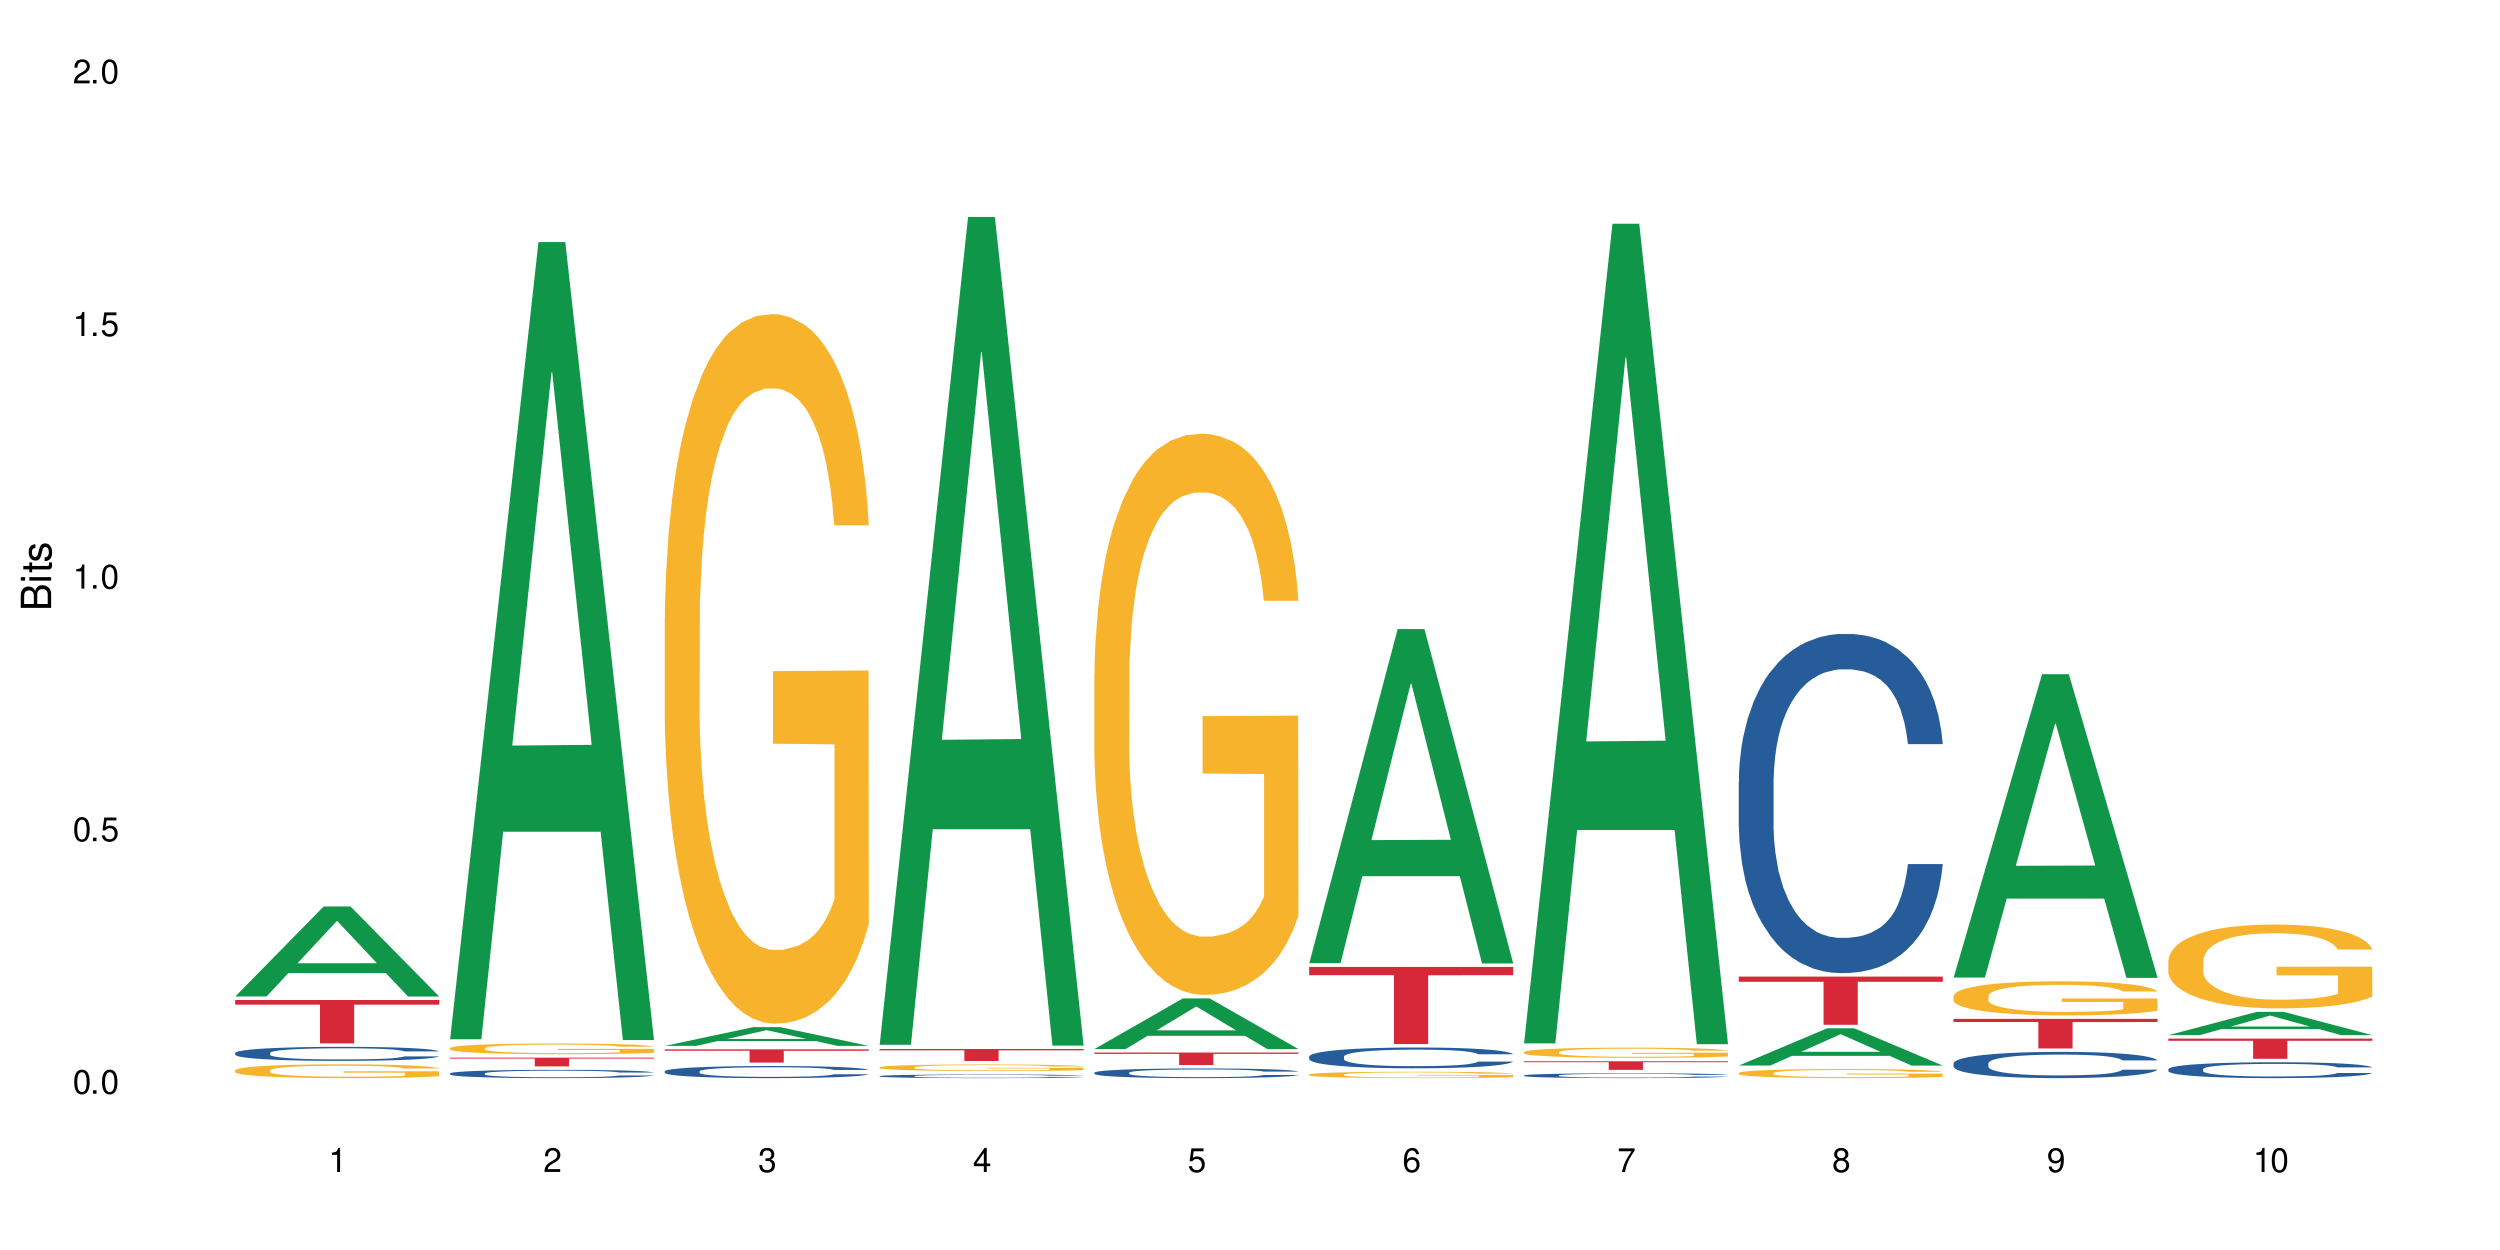 <?xml version="1.0" encoding="UTF-8"?>
<svg xmlns="http://www.w3.org/2000/svg" xmlns:xlink="http://www.w3.org/1999/xlink" width="720" height="360" viewBox="0 0 720 360">
<defs>
<g>
<g id="glyph-0-0">
</g>
<g id="glyph-0-1">
<path d="M 2.641 -6.938 C 2 -6.938 1.422 -6.656 1.078 -6.172 C 0.641 -5.562 0.406 -4.641 0.406 -3.359 C 0.406 -1.016 1.188 0.219 2.641 0.219 C 4.078 0.219 4.859 -1.016 4.859 -3.297 C 4.859 -4.641 4.656 -5.547 4.203 -6.172 C 3.844 -6.656 3.281 -6.938 2.641 -6.938 Z M 2.641 -6.188 C 3.547 -6.188 4 -5.25 4 -3.375 C 4 -1.406 3.562 -0.484 2.625 -0.484 C 1.734 -0.484 1.281 -1.438 1.281 -3.344 C 1.281 -5.25 1.734 -6.188 2.641 -6.188 Z M 2.641 -6.188 "/>
</g>
<g id="glyph-0-2">
<path d="M 1.828 -1 L 0.828 -1 L 0.828 0 L 1.828 0 Z M 1.828 -1 "/>
</g>
<g id="glyph-0-3">
<path d="M 4.562 -6.797 L 1.062 -6.797 L 0.547 -3.094 L 1.328 -3.094 C 1.719 -3.562 2.047 -3.734 2.578 -3.734 C 3.484 -3.734 4.062 -3.109 4.062 -2.094 C 4.062 -1.125 3.484 -0.531 2.578 -0.531 C 1.828 -0.531 1.375 -0.906 1.188 -1.672 L 0.328 -1.672 C 0.453 -1.109 0.547 -0.844 0.75 -0.594 C 1.125 -0.078 1.828 0.219 2.594 0.219 C 3.969 0.219 4.922 -0.781 4.922 -2.219 C 4.922 -3.562 4.031 -4.484 2.719 -4.484 C 2.25 -4.484 1.859 -4.359 1.469 -4.062 L 1.734 -5.969 L 4.562 -5.969 Z M 4.562 -6.797 "/>
</g>
<g id="glyph-0-4">
<path d="M 2.484 -4.938 L 2.484 0 L 3.328 0 L 3.328 -6.938 L 2.766 -6.938 C 2.469 -5.875 2.281 -5.734 0.984 -5.562 L 0.984 -4.938 Z M 2.484 -4.938 "/>
</g>
<g id="glyph-0-5">
<path d="M 4.859 -0.828 L 1.281 -0.828 C 1.359 -1.406 1.672 -1.781 2.5 -2.281 L 3.469 -2.828 C 4.406 -3.344 4.906 -4.062 4.906 -4.906 C 4.906 -5.484 4.672 -6.031 4.266 -6.406 C 3.859 -6.766 3.375 -6.938 2.719 -6.938 C 1.859 -6.938 1.219 -6.625 0.844 -6.031 C 0.609 -5.672 0.5 -5.234 0.484 -4.531 L 1.328 -4.531 C 1.359 -5.016 1.406 -5.281 1.531 -5.516 C 1.75 -5.938 2.188 -6.203 2.703 -6.203 C 3.469 -6.203 4.031 -5.641 4.031 -4.891 C 4.031 -4.344 3.719 -3.859 3.125 -3.516 L 2.234 -3 C 0.812 -2.172 0.406 -1.531 0.328 -0.016 L 4.859 -0.016 Z M 4.859 -0.828 "/>
</g>
<g id="glyph-0-6">
<path d="M 2.125 -3.188 L 2.578 -3.188 C 3.5 -3.188 3.984 -2.766 3.984 -1.922 C 3.984 -1.062 3.469 -0.531 2.594 -0.531 C 1.656 -0.531 1.203 -1 1.156 -2.016 L 0.312 -2.016 C 0.344 -1.453 0.438 -1.094 0.609 -0.781 C 0.953 -0.109 1.625 0.219 2.547 0.219 C 3.953 0.219 4.859 -0.625 4.859 -1.938 C 4.859 -2.828 4.516 -3.297 3.703 -3.594 C 4.344 -3.844 4.656 -4.328 4.656 -5.031 C 4.656 -6.219 3.875 -6.938 2.578 -6.938 C 1.203 -6.938 0.484 -6.172 0.453 -4.703 L 1.297 -4.703 C 1.312 -5.125 1.344 -5.359 1.453 -5.578 C 1.641 -5.969 2.062 -6.203 2.594 -6.203 C 3.344 -6.203 3.797 -5.75 3.797 -5 C 3.797 -4.516 3.609 -4.219 3.25 -4.047 C 3.016 -3.953 2.703 -3.922 2.125 -3.906 Z M 2.125 -3.188 "/>
</g>
<g id="glyph-0-7">
<path d="M 3.141 -1.672 L 3.141 0 L 3.984 0 L 3.984 -1.672 L 4.984 -1.672 L 4.984 -2.438 L 3.984 -2.438 L 3.984 -6.938 L 3.359 -6.938 L 0.266 -2.578 L 0.266 -1.672 Z M 3.141 -2.438 L 1 -2.438 L 3.141 -5.5 Z M 3.141 -2.438 "/>
</g>
<g id="glyph-0-8">
<path d="M 4.781 -5.125 C 4.609 -6.266 3.891 -6.938 2.844 -6.938 C 2.094 -6.938 1.422 -6.578 1.031 -5.953 C 0.594 -5.266 0.406 -4.422 0.406 -3.172 C 0.406 -2 0.578 -1.25 0.984 -0.641 C 1.359 -0.078 1.953 0.219 2.703 0.219 C 3.984 0.219 4.922 -0.75 4.922 -2.094 C 4.922 -3.375 4.062 -4.281 2.844 -4.281 C 2.172 -4.281 1.641 -4.031 1.281 -3.516 C 1.281 -5.234 1.828 -6.188 2.797 -6.188 C 3.391 -6.188 3.797 -5.797 3.938 -5.125 Z M 2.734 -3.531 C 3.547 -3.531 4.062 -2.953 4.062 -2.031 C 4.062 -1.156 3.484 -0.531 2.703 -0.531 C 1.922 -0.531 1.328 -1.188 1.328 -2.078 C 1.328 -2.938 1.906 -3.531 2.734 -3.531 Z M 2.734 -3.531 "/>
</g>
<g id="glyph-0-9">
<path d="M 4.984 -6.797 L 0.438 -6.797 L 0.438 -5.969 L 4.109 -5.969 C 2.5 -3.656 1.828 -2.234 1.328 0 L 2.219 0 C 2.594 -2.172 3.453 -4.047 4.984 -6.094 Z M 4.984 -6.797 "/>
</g>
<g id="glyph-0-10">
<path d="M 3.75 -3.656 C 4.469 -4.094 4.688 -4.438 4.688 -5.078 C 4.688 -6.172 3.844 -6.938 2.641 -6.938 C 1.438 -6.938 0.594 -6.172 0.594 -5.094 C 0.594 -4.438 0.812 -4.094 1.516 -3.656 C 0.734 -3.266 0.359 -2.703 0.359 -1.922 C 0.359 -0.656 1.281 0.219 2.641 0.219 C 3.984 0.219 4.922 -0.656 4.922 -1.922 C 4.922 -2.703 4.531 -3.266 3.75 -3.656 Z M 2.641 -6.188 C 3.359 -6.188 3.812 -5.75 3.812 -5.062 C 3.812 -4.406 3.344 -3.984 2.641 -3.984 C 1.922 -3.984 1.453 -4.406 1.453 -5.078 C 1.453 -5.75 1.922 -6.188 2.641 -6.188 Z M 2.641 -3.266 C 3.484 -3.266 4.062 -2.719 4.062 -1.906 C 4.062 -1.078 3.484 -0.531 2.625 -0.531 C 1.797 -0.531 1.219 -1.094 1.219 -1.906 C 1.219 -2.719 1.781 -3.266 2.641 -3.266 Z M 2.641 -3.266 "/>
</g>
<g id="glyph-0-11">
<path d="M 0.516 -1.578 C 0.672 -0.453 1.406 0.219 2.438 0.219 C 3.188 0.219 3.859 -0.141 4.266 -0.766 C 4.688 -1.453 4.891 -2.297 4.891 -3.547 C 4.891 -4.719 4.703 -5.453 4.312 -6.078 C 3.938 -6.641 3.344 -6.938 2.594 -6.938 C 1.297 -6.938 0.359 -5.969 0.359 -4.625 C 0.359 -3.344 1.234 -2.453 2.453 -2.453 C 3.094 -2.453 3.578 -2.672 4.016 -3.203 C 4 -1.484 3.469 -0.531 2.5 -0.531 C 1.906 -0.531 1.484 -0.906 1.359 -1.578 Z M 2.578 -6.203 C 3.375 -6.203 3.969 -5.531 3.969 -4.641 C 3.969 -3.797 3.391 -3.188 2.547 -3.188 C 1.734 -3.188 1.234 -3.766 1.234 -4.688 C 1.234 -5.562 1.797 -6.203 2.578 -6.203 Z M 2.578 -6.203 "/>
</g>
<g id="glyph-1-0">
</g>
<g id="glyph-1-1">
<path d="M 0 -0.953 L 0 -4.891 C 0 -5.719 -0.234 -6.344 -0.734 -6.797 C -1.188 -7.234 -1.812 -7.469 -2.5 -7.469 C -3.547 -7.469 -4.188 -7 -4.625 -5.875 C -4.984 -6.688 -5.625 -7.094 -6.531 -7.094 C -7.172 -7.094 -7.734 -6.859 -8.141 -6.391 C -8.562 -5.922 -8.75 -5.344 -8.75 -4.5 L -8.75 -0.953 Z M -4.984 -2.062 L -7.766 -2.062 L -7.766 -4.219 C -7.766 -4.844 -7.688 -5.203 -7.453 -5.5 C -7.219 -5.812 -6.859 -5.969 -6.375 -5.969 C -5.891 -5.969 -5.531 -5.812 -5.297 -5.5 C -5.062 -5.203 -4.984 -4.844 -4.984 -4.219 Z M -0.984 -2.062 L -4 -2.062 L -4 -4.781 C -4 -5.766 -3.438 -6.359 -2.484 -6.359 C -1.547 -6.359 -0.984 -5.766 -0.984 -4.781 Z M -0.984 -2.062 "/>
</g>
<g id="glyph-1-2">
<path d="M -6.281 -1.797 L -6.281 -0.797 L 0 -0.797 L 0 -1.797 Z M -8.75 -1.797 L -8.75 -0.797 L -7.484 -0.797 L -7.484 -1.797 Z M -8.75 -1.797 "/>
</g>
<g id="glyph-1-3">
<path d="M -6.281 -3.047 L -6.281 -2.016 L -8.016 -2.016 L -8.016 -1.016 L -6.281 -1.016 L -6.281 -0.172 L -5.469 -0.172 L -5.469 -1.016 L -0.719 -1.016 C -0.078 -1.016 0.281 -1.453 0.281 -2.234 C 0.281 -2.5 0.25 -2.719 0.188 -3.047 L -0.641 -3.047 C -0.609 -2.906 -0.594 -2.766 -0.594 -2.562 C -0.594 -2.141 -0.719 -2.016 -1.156 -2.016 L -5.469 -2.016 L -5.469 -3.047 Z M -6.281 -3.047 "/>
</g>
<g id="glyph-1-4">
<path d="M -4.531 -5.25 C -5.766 -5.25 -6.469 -4.422 -6.469 -2.969 C -6.469 -1.516 -5.719 -0.562 -4.547 -0.562 C -3.562 -0.562 -3.094 -1.062 -2.734 -2.562 L -2.516 -3.484 C -2.344 -4.188 -2.094 -4.469 -1.641 -4.469 C -1.047 -4.469 -0.641 -3.875 -0.641 -3 C -0.641 -2.453 -0.797 -2 -1.062 -1.75 C -1.25 -1.594 -1.422 -1.531 -1.875 -1.469 L -1.875 -0.406 C -0.422 -0.453 0.281 -1.266 0.281 -2.922 C 0.281 -4.5 -0.5 -5.516 -1.719 -5.516 C -2.656 -5.516 -3.172 -4.984 -3.469 -3.734 L -3.703 -2.766 C -3.891 -1.953 -4.156 -1.609 -4.594 -1.609 C -5.188 -1.609 -5.547 -2.125 -5.547 -2.938 C -5.547 -3.75 -5.203 -4.172 -4.531 -4.203 Z M -4.531 -5.25 "/>
</g>
</g>
</defs>
<rect x="-72" y="-36" width="864" height="432" fill="rgb(100%, 100%, 100%)" fill-opacity="1"/>
<path fill-rule="nonzero" fill="rgb(6.275%, 58.824%, 28.235%)" fill-opacity="1" d="M 67.73 286.984 L 67.793 286.961 L 93.223 261.055 L 100.945 261.055 L 126.5 287.008 L 117.52 287.008 L 111.117 280.234 L 83.051 280.234 L 76.773 286.984 L 67.73 286.984 L 85.75 277.43 L 108.543 277.406 L 97.176 265.297 L 97.051 265.27 L 96.926 265.344 L 85.688 277.406 L 85.75 277.43 Z M 67.73 286.984 "/>
<path fill-rule="nonzero" fill="rgb(14.51%, 36.078%, 60%)" fill-opacity="1" d="M 67.73 303.25 L 67.801 303.246 L 67.801 303.156 L 68.02 303.016 L 68.52 302.84 L 69.02 302.719 L 70.312 302.5 L 72.102 302.289 L 73.965 302.125 L 75.328 302.031 L 76.547 301.957 L 79.34 301.82 L 81.133 301.75 L 83.066 301.688 L 85.434 301.625 L 87.152 301.586 L 91.023 301.527 L 93.891 301.5 L 96.113 301.492 L 100.914 301.492 L 103.781 301.504 L 105.859 301.523 L 108.152 301.555 L 110.086 301.586 L 113.457 301.668 L 116.465 301.773 L 117.828 301.832 L 119.977 301.945 L 121.625 302.055 L 122.773 302.152 L 124.062 302.289 L 125.207 302.457 L 126.07 302.645 L 126.5 302.805 L 116.465 302.805 L 115.965 302.656 L 115.391 302.539 L 114.316 302.391 L 113.238 302.281 L 111.734 302.176 L 110.375 302.105 L 108.512 302.035 L 106.863 301.988 L 105.141 301.957 L 103.492 301.934 L 100.34 301.914 L 96.684 301.914 L 95.324 301.918 L 92.527 301.949 L 91.023 301.977 L 88.871 302.027 L 87.367 302.074 L 85.578 302.148 L 84.359 302.211 L 82.852 302.309 L 81.777 302.395 L 80.559 302.516 L 79.844 302.605 L 79.199 302.711 L 78.625 302.832 L 78.195 302.961 L 77.906 303.098 L 77.766 303.23 L 77.766 303.805 L 77.906 303.938 L 78.266 304.094 L 79.199 304.316 L 80.559 304.516 L 82.137 304.668 L 83.641 304.781 L 84.5 304.832 L 85.648 304.891 L 87.441 304.965 L 90.02 305.039 L 91.523 305.066 L 93.816 305.098 L 96.184 305.113 L 99.336 305.113 L 102.133 305.098 L 103.996 305.078 L 105.93 305.051 L 108.582 304.988 L 110.23 304.93 L 111.664 304.859 L 112.738 304.789 L 113.457 304.727 L 114.531 304.613 L 115.391 304.488 L 116.035 304.359 L 116.465 304.234 L 126.5 304.234 L 126.07 304.383 L 125.422 304.523 L 124.777 304.633 L 123.777 304.762 L 122.629 304.875 L 120.98 305.004 L 119.617 305.09 L 117.828 305.184 L 116.18 305.254 L 114.387 305.316 L 111.734 305.391 L 110.016 305.426 L 108.152 305.461 L 105.93 305.488 L 103.137 305.516 L 100.125 305.531 L 97.328 305.535 L 94.32 305.527 L 92.098 305.512 L 89.16 305.48 L 85.504 305.41 L 82.852 305.344 L 80.773 305.273 L 78.984 305.199 L 76.977 305.098 L 74.395 304.934 L 72.82 304.809 L 71.746 304.707 L 70.527 304.562 L 69.664 304.434 L 68.664 304.227 L 67.945 303.965 L 67.73 303.762 Z M 67.73 303.25 "/>
<path fill-rule="nonzero" fill="rgb(96.863%, 70.196%, 16.863%)" fill-opacity="1" d="M 67.73 308.23 L 67.801 308.227 L 67.801 308.156 L 68.09 307.992 L 68.805 307.766 L 69.738 307.582 L 70.742 307.438 L 71.387 307.359 L 72.461 307.25 L 73.395 307.172 L 75.758 307.008 L 78.77 306.855 L 80.418 306.793 L 82.281 306.73 L 84.93 306.66 L 86.148 306.637 L 89.875 306.578 L 94.105 306.539 L 98.762 306.531 L 100.914 306.535 L 103.852 306.547 L 107.863 306.59 L 110.16 306.625 L 111.949 306.66 L 113.812 306.707 L 116.105 306.781 L 118.258 306.867 L 119.977 306.953 L 121.695 307.062 L 123.129 307.18 L 124.348 307.305 L 125.422 307.457 L 126.07 307.586 L 126.5 307.711 L 116.535 307.711 L 115.965 307.586 L 115.32 307.488 L 114.242 307.367 L 113.168 307.281 L 112.094 307.211 L 110.086 307.117 L 108.367 307.059 L 106.215 307.008 L 104.137 306.977 L 101.773 306.953 L 100.34 306.945 L 96.543 306.945 L 93.102 306.973 L 91.094 307 L 89.66 307.031 L 87.656 307.086 L 86.438 307.129 L 85.719 307.156 L 83.57 307.27 L 82.137 307.371 L 81.348 307.441 L 80.344 307.551 L 79.629 307.648 L 78.84 307.793 L 78.41 307.902 L 77.836 308.148 L 77.766 308.801 L 77.98 308.938 L 78.41 309.086 L 78.984 309.215 L 79.844 309.355 L 80.703 309.461 L 82.207 309.602 L 83.496 309.695 L 84.5 309.758 L 86.438 309.855 L 87.227 309.887 L 89.09 309.953 L 91.023 310.004 L 93.387 310.047 L 95.18 310.07 L 98.047 310.086 L 101.703 310.086 L 106 310.066 L 108.727 310.035 L 110.59 310.008 L 111.809 309.98 L 113.312 309.941 L 114.387 309.906 L 115.391 309.867 L 116.609 309.805 L 116.609 308.938 L 98.906 308.934 L 98.906 308.527 L 126.426 308.523 L 126.5 309.941 L 124.992 310.039 L 123.129 310.133 L 121.34 310.207 L 119.477 310.27 L 116.824 310.336 L 114.672 310.379 L 111.375 310.43 L 108.367 310.465 L 105.215 310.484 L 102.418 310.496 L 99.121 310.5 L 96.184 310.492 L 93.031 310.473 L 90.52 310.441 L 88.227 310.406 L 85.934 310.359 L 83.066 310.281 L 81.203 310.223 L 79.27 310.145 L 77.336 310.055 L 75.613 309.957 L 74.469 309.879 L 73.32 309.793 L 72.102 309.684 L 70.957 309.562 L 70.098 309.449 L 69.309 309.32 L 68.734 309.203 L 68.16 309.039 L 67.875 308.91 L 67.73 308.797 Z M 67.73 308.23 "/>
<path fill-rule="nonzero" fill="rgb(83.922%, 15.686%, 22.353%)" fill-opacity="1" d="M 67.73 288.004 L 126.5 288.004 L 126.5 289.34 L 102.008 289.352 L 102.008 300.496 L 92.152 300.496 L 92.152 289.363 L 92.008 289.34 L 67.73 289.34 Z M 67.73 288.004 "/>
<path fill-rule="nonzero" fill="rgb(6.275%, 58.824%, 28.235%)" fill-opacity="1" d="M 129.594 299.316 L 129.656 299.098 L 155.082 69.707 L 162.805 69.707 L 188.359 299.531 L 179.383 299.531 L 172.977 239.539 L 144.91 239.539 L 138.633 299.316 L 129.594 299.316 L 147.613 214.723 L 170.402 214.508 L 159.039 107.258 L 158.914 107.043 L 158.789 107.688 L 147.547 214.508 L 147.613 214.723 Z M 129.594 299.316 "/>
<path fill-rule="nonzero" fill="rgb(14.51%, 36.078%, 60%)" fill-opacity="1" d="M 129.594 309.152 L 129.664 309.148 L 129.664 309.098 L 129.879 309.016 L 130.379 308.91 L 130.883 308.836 L 132.172 308.707 L 133.965 308.582 L 135.828 308.488 L 137.188 308.43 L 138.406 308.387 L 141.203 308.305 L 142.992 308.266 L 144.93 308.227 L 147.293 308.191 L 149.016 308.168 L 152.883 308.133 L 155.75 308.117 L 157.973 308.113 L 162.773 308.113 L 165.641 308.121 L 167.719 308.133 L 170.012 308.148 L 171.949 308.168 L 175.316 308.219 L 178.324 308.277 L 179.688 308.312 L 181.836 308.379 L 183.484 308.445 L 184.633 308.504 L 185.922 308.582 L 187.07 308.684 L 187.93 308.793 L 188.359 308.887 L 178.324 308.887 L 177.824 308.801 L 177.25 308.73 L 176.176 308.645 L 175.102 308.578 L 173.598 308.516 L 172.234 308.473 L 170.371 308.434 L 168.723 308.406 L 167.004 308.387 L 165.355 308.375 L 162.199 308.359 L 158.547 308.359 L 157.184 308.367 L 154.391 308.383 L 152.883 308.398 L 150.734 308.43 L 149.23 308.457 L 147.438 308.5 L 146.219 308.539 L 144.715 308.594 L 143.641 308.645 L 142.422 308.719 L 141.703 308.77 L 141.059 308.832 L 140.484 308.906 L 140.055 308.98 L 139.77 309.062 L 139.625 309.141 L 139.625 309.48 L 139.77 309.559 L 140.129 309.648 L 141.059 309.781 L 142.422 309.898 L 143.996 309.988 L 145.504 310.055 L 146.363 310.086 L 147.508 310.121 L 149.301 310.164 L 151.879 310.207 L 153.387 310.227 L 155.68 310.242 L 158.043 310.25 L 161.199 310.25 L 163.992 310.242 L 165.855 310.23 L 167.789 310.215 L 170.441 310.176 L 172.09 310.141 L 173.523 310.102 L 174.598 310.059 L 175.316 310.023 L 176.391 309.957 L 177.25 309.883 L 177.895 309.805 L 178.324 309.73 L 188.359 309.73 L 187.93 309.82 L 187.285 309.906 L 186.641 309.969 L 185.637 310.043 L 184.488 310.113 L 182.84 310.188 L 181.48 310.238 L 179.688 310.293 L 178.039 310.336 L 176.246 310.371 L 173.598 310.414 L 171.875 310.438 L 170.012 310.457 L 167.789 310.473 L 164.996 310.488 L 161.984 310.5 L 159.191 310.5 L 156.18 310.496 L 153.957 310.488 L 151.02 310.469 L 147.367 310.43 L 144.715 310.387 L 142.637 310.344 L 140.844 310.301 L 138.836 310.242 L 136.258 310.148 L 134.68 310.074 L 133.605 310.012 L 132.387 309.926 L 131.527 309.852 L 130.523 309.727 L 129.809 309.574 L 129.594 309.453 Z M 129.594 309.152 "/>
<path fill-rule="nonzero" fill="rgb(96.863%, 70.196%, 16.863%)" fill-opacity="1" d="M 129.594 301.852 L 129.664 301.848 L 129.664 301.789 L 129.949 301.664 L 130.668 301.488 L 131.598 301.344 L 132.602 301.23 L 133.246 301.172 L 134.32 301.09 L 135.254 301.027 L 137.617 300.898 L 140.629 300.781 L 142.277 300.73 L 144.141 300.684 L 146.793 300.629 L 148.012 300.609 L 151.738 300.562 L 155.965 300.535 L 160.625 300.527 L 162.773 300.531 L 165.711 300.543 L 169.727 300.574 L 172.02 300.602 L 173.812 300.629 L 175.676 300.664 L 177.969 300.723 L 180.117 300.789 L 181.836 300.855 L 183.559 300.941 L 184.992 301.031 L 186.211 301.129 L 187.285 301.25 L 187.93 301.348 L 188.359 301.445 L 178.398 301.445 L 177.824 301.348 L 177.18 301.273 L 176.105 301.18 L 175.031 301.109 L 173.953 301.059 L 171.949 300.984 L 170.227 300.938 L 168.078 300.898 L 166 300.875 L 163.633 300.855 L 162.199 300.852 L 158.402 300.852 L 154.961 300.871 L 152.957 300.895 L 151.523 300.918 L 149.516 300.957 L 148.297 300.992 L 147.582 301.016 L 145.43 301.102 L 143.996 301.18 L 143.207 301.234 L 142.207 301.32 L 141.488 301.395 L 140.699 301.508 L 140.27 301.594 L 139.695 301.785 L 139.625 302.293 L 139.84 302.398 L 140.27 302.516 L 140.844 302.617 L 141.703 302.723 L 142.562 302.805 L 144.07 302.914 L 145.359 302.988 L 146.363 303.039 L 148.297 303.113 L 149.086 303.141 L 150.949 303.191 L 152.883 303.23 L 155.25 303.262 L 157.039 303.281 L 159.906 303.293 L 163.562 303.293 L 167.863 303.277 L 170.586 303.254 L 172.449 303.23 L 173.668 303.211 L 175.172 303.18 L 176.246 303.152 L 177.25 303.121 L 178.469 303.074 L 178.469 302.398 L 160.766 302.398 L 160.766 302.082 L 188.289 302.078 L 188.359 303.18 L 186.855 303.258 L 184.992 303.332 L 183.199 303.387 L 181.336 303.434 L 178.684 303.488 L 176.535 303.523 L 173.238 303.562 L 170.227 303.586 L 167.074 303.605 L 164.277 303.613 L 160.984 303.617 L 158.043 303.609 L 154.891 303.594 L 152.383 303.57 L 150.09 303.543 L 147.797 303.504 L 144.93 303.445 L 143.066 303.398 L 141.129 303.34 L 139.195 303.27 L 137.477 303.191 L 136.328 303.133 L 135.184 303.066 L 133.965 302.98 L 132.816 302.887 L 131.957 302.797 L 131.168 302.699 L 130.594 302.605 L 130.023 302.48 L 129.734 302.379 L 129.594 302.289 Z M 129.594 301.852 "/>
<path fill-rule="nonzero" fill="rgb(83.922%, 15.686%, 22.353%)" fill-opacity="1" d="M 129.594 304.613 L 188.359 304.613 L 188.359 304.879 L 163.867 304.883 L 163.867 307.117 L 154.012 307.117 L 154.012 304.883 L 153.871 304.879 L 129.594 304.879 Z M 129.594 304.613 "/>
<path fill-rule="nonzero" fill="rgb(6.275%, 58.824%, 28.235%)" fill-opacity="1" d="M 191.453 301.215 L 191.516 301.207 L 216.945 295.812 L 224.668 295.812 L 250.219 301.219 L 241.242 301.219 L 234.84 299.809 L 206.773 299.809 L 200.492 301.215 L 191.453 301.215 L 209.473 299.223 L 232.266 299.219 L 220.898 296.695 L 220.773 296.691 L 220.648 296.707 L 209.41 299.219 L 209.473 299.223 Z M 191.453 301.215 "/>
<path fill-rule="nonzero" fill="rgb(14.51%, 36.078%, 60%)" fill-opacity="1" d="M 191.453 308.531 L 191.523 308.527 L 191.523 308.453 L 191.738 308.332 L 192.242 308.18 L 192.742 308.074 L 194.031 307.887 L 195.824 307.703 L 197.688 307.562 L 199.051 307.48 L 200.27 307.418 L 203.062 307.301 L 204.855 307.238 L 206.789 307.184 L 209.156 307.129 L 210.875 307.098 L 214.746 307.047 L 217.613 307.023 L 219.832 307.016 L 224.637 307.016 L 227.5 307.027 L 229.582 307.043 L 231.875 307.07 L 233.809 307.098 L 237.176 307.168 L 240.188 307.258 L 241.547 307.309 L 243.699 307.406 L 245.348 307.504 L 246.492 307.586 L 247.785 307.703 L 248.93 307.848 L 249.789 308.008 L 250.219 308.145 L 240.188 308.145 L 239.684 308.02 L 239.113 307.922 L 238.035 307.789 L 236.961 307.695 L 235.457 307.605 L 234.094 307.543 L 232.23 307.484 L 230.582 307.445 L 228.863 307.418 L 227.215 307.398 L 224.062 307.379 L 220.406 307.379 L 219.043 307.387 L 216.25 307.41 L 214.746 307.434 L 212.594 307.477 L 211.09 307.52 L 209.297 307.582 L 208.078 307.637 L 206.574 307.719 L 205.5 307.793 L 204.281 307.898 L 203.566 307.977 L 202.918 308.066 L 202.348 308.172 L 201.918 308.285 L 201.629 308.402 L 201.484 308.516 L 201.484 309.008 L 201.629 309.125 L 201.988 309.258 L 202.918 309.453 L 204.281 309.621 L 205.859 309.754 L 207.363 309.852 L 208.223 309.895 L 209.371 309.945 L 211.16 310.008 L 213.742 310.074 L 215.246 310.098 L 217.539 310.125 L 219.906 310.137 L 223.059 310.137 L 225.852 310.125 L 227.715 310.109 L 229.652 310.082 L 232.305 310.027 L 233.953 309.977 L 235.387 309.918 L 236.461 309.855 L 237.176 309.805 L 238.254 309.707 L 239.113 309.598 L 239.758 309.488 L 240.188 309.379 L 250.219 309.379 L 249.789 309.508 L 249.145 309.629 L 248.5 309.723 L 247.496 309.836 L 246.352 309.934 L 244.703 310.043 L 243.34 310.117 L 241.547 310.199 L 239.898 310.258 L 238.109 310.312 L 235.457 310.375 L 233.738 310.406 L 231.875 310.438 L 229.652 310.461 L 226.855 310.484 L 223.848 310.496 L 221.051 310.5 L 218.043 310.492 L 215.82 310.48 L 212.883 310.453 L 209.227 310.395 L 206.574 310.336 L 204.496 310.273 L 202.703 310.211 L 200.699 310.125 L 198.117 309.984 L 196.543 309.875 L 195.465 309.785 L 194.246 309.664 L 193.387 309.551 L 192.383 309.371 L 191.668 309.148 L 191.453 308.973 Z M 191.453 308.531 "/>
<path fill-rule="nonzero" fill="rgb(96.863%, 70.196%, 16.863%)" fill-opacity="1" d="M 191.453 177.98 L 191.523 177.793 L 191.523 174.062 L 191.812 165.664 L 192.527 154.09 L 193.461 144.574 L 194.461 137.105 L 195.109 133.188 L 196.184 127.59 L 197.113 123.48 L 199.48 115.082 L 202.488 107.246 L 204.137 103.887 L 206 100.711 L 208.652 97.168 L 209.871 95.859 L 213.598 92.875 L 217.828 91.008 L 222.484 90.445 L 224.637 90.633 L 227.574 91.379 L 231.586 93.434 L 233.879 95.301 L 235.672 97.168 L 237.535 99.594 L 239.828 103.324 L 241.98 107.805 L 243.699 112.285 L 245.418 117.883 L 246.852 123.855 L 248.07 130.387 L 249.145 138.227 L 249.789 144.758 L 250.219 151.293 L 240.258 151.293 L 239.684 144.758 L 239.039 139.719 L 237.965 133.562 L 236.891 129.082 L 235.816 125.535 L 233.809 120.684 L 232.09 117.695 L 229.938 115.082 L 227.859 113.402 L 225.496 112.285 L 224.062 111.91 L 220.262 111.91 L 216.824 113.219 L 214.816 114.711 L 213.383 116.203 L 211.375 119.004 L 210.156 121.242 L 209.441 122.734 L 207.293 128.523 L 205.859 133.746 L 205.07 137.293 L 204.066 142.895 L 203.348 147.934 L 202.562 155.398 L 202.133 160.996 L 201.559 173.688 L 201.484 207.285 L 201.703 214.375 L 202.133 222.027 L 202.703 228.746 L 203.566 235.84 L 204.426 241.254 L 205.93 248.531 L 207.219 253.383 L 208.223 256.555 L 210.156 261.598 L 210.945 263.277 L 212.809 266.637 L 214.746 269.246 L 217.109 271.488 L 218.902 272.609 L 221.77 273.539 L 225.422 273.539 L 229.723 272.422 L 232.445 270.93 L 234.309 269.434 L 235.527 268.129 L 237.035 266.074 L 238.109 264.207 L 239.113 262.156 L 240.332 258.984 L 240.332 214.375 L 222.629 214.188 L 222.629 193.285 L 250.148 193.098 L 250.219 266.074 L 248.715 271.113 L 246.852 275.969 L 245.059 279.699 L 243.195 282.871 L 240.547 286.418 L 238.395 288.66 L 235.098 291.273 L 232.09 292.953 L 228.934 294.07 L 226.141 294.633 L 222.844 294.816 L 219.906 294.445 L 216.75 293.324 L 214.242 291.832 L 211.949 289.965 L 209.656 287.539 L 206.789 283.621 L 204.926 280.445 L 202.992 276.527 L 201.055 271.859 L 199.336 266.82 L 198.191 262.902 L 197.043 258.422 L 195.824 252.824 L 194.68 246.477 L 193.816 240.691 L 193.031 234.16 L 192.457 228 L 191.883 219.602 L 191.598 212.883 L 191.453 207.098 Z M 191.453 177.98 "/>
<path fill-rule="nonzero" fill="rgb(83.922%, 15.686%, 22.353%)" fill-opacity="1" d="M 191.453 302.215 L 250.219 302.215 L 250.219 302.621 L 225.727 302.625 L 225.727 306.02 L 215.875 306.02 L 215.875 302.629 L 215.73 302.621 L 191.453 302.621 Z M 191.453 302.215 "/>
<path fill-rule="nonzero" fill="rgb(6.275%, 58.824%, 28.235%)" fill-opacity="1" d="M 253.312 300.902 L 253.375 300.676 L 278.805 62.473 L 286.527 62.473 L 312.082 301.125 L 303.102 301.125 L 296.699 238.828 L 268.633 238.828 L 262.355 300.902 L 253.312 300.902 L 271.332 213.059 L 294.125 212.836 L 282.762 101.465 L 282.633 101.242 L 282.508 101.914 L 271.27 212.836 L 271.332 213.059 Z M 253.312 300.902 "/>
<path fill-rule="nonzero" fill="rgb(14.51%, 36.078%, 60%)" fill-opacity="1" d="M 253.312 309.91 L 253.387 309.906 L 253.387 309.887 L 253.602 309.848 L 254.102 309.801 L 254.605 309.77 L 255.895 309.715 L 257.684 309.66 L 259.547 309.617 L 260.91 309.594 L 262.129 309.574 L 264.922 309.539 L 266.715 309.52 L 268.652 309.504 L 271.016 309.488 L 272.734 309.477 L 276.605 309.461 L 279.473 309.457 L 281.695 309.453 L 286.496 309.453 L 289.363 309.457 L 291.441 309.461 L 293.734 309.469 L 295.668 309.477 L 299.039 309.5 L 302.047 309.527 L 303.41 309.543 L 305.559 309.57 L 307.207 309.602 L 308.355 309.625 L 309.645 309.66 L 310.793 309.703 L 311.652 309.75 L 312.082 309.793 L 302.047 309.793 L 301.547 309.754 L 300.973 309.727 L 299.898 309.688 L 298.824 309.656 L 297.316 309.629 L 295.957 309.613 L 294.094 309.594 L 292.445 309.582 L 290.723 309.574 L 289.074 309.566 L 285.922 309.562 L 280.906 309.562 L 278.109 309.57 L 276.605 309.578 L 274.457 309.594 L 272.949 309.605 L 271.16 309.625 L 269.941 309.641 L 268.434 309.664 L 267.359 309.688 L 266.141 309.719 L 265.426 309.742 L 264.781 309.77 L 264.207 309.801 L 263.777 309.836 L 263.492 309.871 L 263.348 309.902 L 263.348 310.051 L 263.492 310.086 L 263.848 310.129 L 264.781 310.184 L 266.141 310.234 L 267.719 310.277 L 270.082 310.32 L 271.23 310.332 L 273.023 310.352 L 275.602 310.371 L 277.105 310.379 L 279.402 310.387 L 281.766 310.391 L 284.918 310.391 L 287.715 310.387 L 289.578 310.383 L 291.512 310.375 L 294.164 310.359 L 295.812 310.344 L 297.246 310.324 L 298.32 310.309 L 299.039 310.293 L 300.113 310.262 L 300.973 310.23 L 301.617 310.195 L 302.047 310.164 L 312.082 310.164 L 311.652 310.203 L 311.008 310.238 L 310.363 310.266 L 309.359 310.301 L 308.211 310.328 L 306.562 310.363 L 305.203 310.387 L 303.41 310.41 L 301.762 310.426 L 299.969 310.445 L 297.316 310.465 L 295.598 310.473 L 293.734 310.48 L 291.512 310.488 L 288.719 310.496 L 285.707 310.5 L 279.902 310.5 L 277.68 310.496 L 274.742 310.484 L 271.086 310.469 L 268.434 310.449 L 266.355 310.434 L 264.566 310.414 L 262.559 310.387 L 259.98 310.344 L 258.402 310.312 L 257.328 310.285 L 256.109 310.25 L 255.25 310.215 L 254.246 310.16 L 253.527 310.094 L 253.312 310.039 Z M 253.312 309.91 "/>
<path fill-rule="nonzero" fill="rgb(96.863%, 70.196%, 16.863%)" fill-opacity="1" d="M 253.312 307.379 L 253.387 307.375 L 253.387 307.34 L 253.672 307.266 L 254.387 307.156 L 255.32 307.07 L 256.324 307 L 256.969 306.965 L 258.043 306.91 L 258.977 306.875 L 261.34 306.797 L 264.352 306.723 L 266 306.691 L 267.863 306.664 L 270.516 306.629 L 271.73 306.617 L 275.461 306.59 L 279.688 306.574 L 284.348 306.57 L 286.496 306.57 L 289.434 306.578 L 293.449 306.598 L 295.742 306.613 L 297.531 306.629 L 299.395 306.652 L 301.691 306.688 L 303.84 306.73 L 305.559 306.77 L 307.281 306.82 L 308.715 306.879 L 309.93 306.938 L 311.008 307.012 L 311.652 307.07 L 312.082 307.133 L 302.121 307.133 L 301.547 307.07 L 300.902 307.023 L 299.824 306.969 L 298.75 306.926 L 297.676 306.895 L 295.668 306.848 L 293.949 306.82 L 291.801 306.797 L 289.723 306.781 L 287.355 306.77 L 285.922 306.766 L 282.125 306.766 L 278.684 306.777 L 276.676 306.793 L 275.242 306.809 L 273.238 306.832 L 272.02 306.852 L 271.301 306.867 L 269.152 306.922 L 267.719 306.969 L 266.93 307 L 265.926 307.055 L 265.211 307.102 L 264.422 307.168 L 263.992 307.219 L 263.418 307.336 L 263.348 307.648 L 263.562 307.715 L 263.992 307.785 L 264.566 307.848 L 265.426 307.914 L 266.285 307.961 L 267.789 308.031 L 269.082 308.074 L 270.082 308.105 L 272.02 308.148 L 272.809 308.164 L 274.672 308.195 L 276.605 308.223 L 278.973 308.242 L 280.762 308.25 L 283.629 308.262 L 287.285 308.262 L 291.586 308.25 L 294.309 308.238 L 296.172 308.223 L 297.391 308.211 L 298.895 308.191 L 299.969 308.176 L 300.973 308.156 L 302.191 308.125 L 302.191 307.715 L 284.488 307.711 L 284.488 307.52 L 312.008 307.516 L 312.082 308.191 L 310.578 308.238 L 308.715 308.281 L 306.922 308.316 L 305.059 308.348 L 302.406 308.379 L 300.258 308.398 L 296.961 308.426 L 293.949 308.441 L 290.797 308.449 L 288 308.457 L 284.703 308.457 L 281.766 308.453 L 278.613 308.441 L 276.105 308.43 L 273.812 308.414 L 271.516 308.391 L 268.652 308.355 L 266.789 308.324 L 264.852 308.289 L 262.918 308.246 L 261.195 308.199 L 260.051 308.164 L 258.902 308.121 L 257.684 308.07 L 256.539 308.012 L 255.68 307.957 L 254.891 307.898 L 254.316 307.84 L 253.742 307.762 L 253.457 307.699 L 253.312 307.648 Z M 253.312 307.379 "/>
<path fill-rule="nonzero" fill="rgb(83.922%, 15.686%, 22.353%)" fill-opacity="1" d="M 253.312 302.121 L 312.082 302.121 L 312.082 302.492 L 287.59 302.496 L 287.59 305.574 L 277.734 305.574 L 277.734 302.496 L 277.594 302.492 L 253.312 302.492 Z M 253.312 302.121 "/>
<path fill-rule="nonzero" fill="rgb(6.275%, 58.824%, 28.235%)" fill-opacity="1" d="M 315.176 302.113 L 315.238 302.098 L 340.664 287.543 L 348.387 287.543 L 373.941 302.125 L 364.965 302.125 L 358.559 298.316 L 330.496 298.316 L 324.215 302.113 L 315.176 302.113 L 333.195 296.742 L 355.984 296.73 L 344.621 289.926 L 344.496 289.91 L 344.371 289.953 L 333.133 296.73 L 333.195 296.742 Z M 315.176 302.113 "/>
<path fill-rule="nonzero" fill="rgb(14.51%, 36.078%, 60%)" fill-opacity="1" d="M 315.176 308.926 L 315.246 308.922 L 315.246 308.863 L 315.461 308.766 L 315.961 308.645 L 316.465 308.559 L 317.754 308.41 L 319.547 308.266 L 321.41 308.152 L 322.77 308.086 L 323.988 308.035 L 326.785 307.941 L 328.578 307.891 L 330.512 307.848 L 332.875 307.805 L 334.598 307.781 L 338.465 307.738 L 341.332 307.723 L 343.555 307.715 L 348.355 307.715 L 351.223 307.723 L 353.301 307.738 L 355.594 307.758 L 357.531 307.781 L 360.898 307.836 L 363.91 307.906 L 365.27 307.949 L 367.422 308.027 L 369.07 308.105 L 370.215 308.168 L 371.504 308.266 L 372.652 308.379 L 373.512 308.508 L 373.941 308.617 L 363.91 308.617 L 363.406 308.516 L 362.832 308.438 L 361.758 308.332 L 360.684 308.258 L 359.18 308.184 L 357.816 308.137 L 355.953 308.09 L 354.305 308.059 L 352.586 308.035 L 350.938 308.02 L 347.785 308.004 L 344.129 308.004 L 342.766 308.008 L 339.973 308.031 L 338.465 308.047 L 336.316 308.082 L 334.812 308.117 L 333.02 308.168 L 331.801 308.211 L 330.297 308.277 L 329.223 308.336 L 328.004 308.418 L 327.285 308.484 L 326.641 308.555 L 326.066 308.637 L 325.637 308.727 L 325.352 308.82 L 325.207 308.914 L 325.207 309.309 L 325.352 309.398 L 325.711 309.508 L 326.641 309.664 L 328.004 309.797 L 329.578 309.902 L 331.086 309.98 L 331.945 310.016 L 333.09 310.059 L 334.883 310.109 L 337.465 310.16 L 338.969 310.18 L 341.262 310.199 L 343.625 310.211 L 346.781 310.211 L 349.574 310.199 L 351.438 310.188 L 353.375 310.168 L 356.023 310.125 L 357.672 310.082 L 359.105 310.035 L 360.184 309.984 L 360.898 309.945 L 361.973 309.867 L 362.832 309.781 L 363.48 309.691 L 363.91 309.605 L 373.941 309.605 L 373.512 309.707 L 372.867 309.805 L 372.223 309.879 L 371.219 309.969 L 370.07 310.047 L 368.422 310.137 L 367.062 310.195 L 365.27 310.258 L 363.621 310.309 L 361.832 310.352 L 359.18 310.402 L 357.457 310.426 L 355.594 310.449 L 353.375 310.469 L 350.578 310.488 L 347.57 310.496 L 344.773 310.5 L 341.762 310.496 L 339.543 310.484 L 336.602 310.461 L 332.949 310.418 L 330.297 310.367 L 328.219 310.32 L 326.426 310.27 L 324.418 310.199 L 321.84 310.086 L 320.262 310 L 319.188 309.93 L 317.969 309.832 L 317.109 309.742 L 316.105 309.598 L 315.391 309.418 L 315.176 309.277 Z M 315.176 308.926 "/>
<path fill-rule="nonzero" fill="rgb(96.863%, 70.196%, 16.863%)" fill-opacity="1" d="M 315.176 194.137 L 315.246 193.988 L 315.246 191.035 L 315.531 184.391 L 316.25 175.238 L 317.18 167.711 L 318.184 161.805 L 318.828 158.707 L 319.906 154.277 L 320.836 151.031 L 323.203 144.387 L 326.211 138.188 L 327.859 135.531 L 329.723 133.02 L 332.375 130.215 L 333.594 129.184 L 337.32 126.82 L 341.547 125.344 L 346.207 124.902 L 348.355 125.047 L 351.297 125.641 L 355.309 127.262 L 357.602 128.738 L 359.395 130.215 L 361.258 132.133 L 363.551 135.086 L 365.699 138.629 L 367.422 142.172 L 369.141 146.602 L 370.574 151.324 L 371.793 156.492 L 372.867 162.691 L 373.512 167.859 L 373.941 173.023 L 363.98 173.023 L 363.406 167.859 L 362.762 163.871 L 361.688 159 L 360.613 155.457 L 359.535 152.652 L 357.531 148.816 L 355.809 146.453 L 353.66 144.387 L 351.582 143.059 L 349.215 142.172 L 347.785 141.879 L 343.984 141.879 L 340.547 142.91 L 338.539 144.09 L 337.105 145.273 L 335.098 147.488 L 333.879 149.258 L 333.164 150.438 L 331.012 155.016 L 329.578 159.148 L 328.793 161.953 L 327.789 166.383 L 327.07 170.367 L 326.281 176.273 L 325.852 180.703 L 325.281 190.738 L 325.207 217.312 L 325.422 222.922 L 325.852 228.973 L 326.426 234.289 L 327.285 239.898 L 328.145 244.18 L 329.652 249.934 L 330.941 253.773 L 331.945 256.281 L 333.879 260.27 L 334.668 261.598 L 336.531 264.254 L 338.465 266.32 L 340.832 268.094 L 342.625 268.98 L 345.488 269.715 L 349.145 269.715 L 353.445 268.832 L 356.168 267.648 L 358.031 266.469 L 359.25 265.438 L 360.754 263.812 L 361.832 262.336 L 362.832 260.711 L 364.051 258.203 L 364.051 222.922 L 346.352 222.773 L 346.352 206.238 L 373.871 206.094 L 373.941 263.812 L 372.438 267.797 L 370.574 271.637 L 368.781 274.59 L 366.918 277.098 L 364.266 279.902 L 362.117 281.676 L 358.82 283.742 L 355.809 285.07 L 352.656 285.953 L 349.863 286.398 L 346.566 286.547 L 343.625 286.25 L 340.473 285.363 L 337.965 284.184 L 335.672 282.707 L 333.379 280.789 L 330.512 277.688 L 328.648 275.18 L 326.715 272.078 L 324.777 268.387 L 323.059 264.402 L 321.91 261.301 L 320.766 257.758 L 319.547 253.332 L 318.398 248.312 L 317.539 243.734 L 316.75 238.57 L 316.18 233.695 L 315.605 227.055 L 315.316 221.738 L 315.176 217.164 Z M 315.176 194.137 "/>
<path fill-rule="nonzero" fill="rgb(83.922%, 15.686%, 22.353%)" fill-opacity="1" d="M 315.176 303.121 L 373.941 303.121 L 373.941 303.508 L 349.449 303.508 L 349.449 306.719 L 339.594 306.719 L 339.594 303.512 L 339.453 303.508 L 315.176 303.508 Z M 315.176 303.121 "/>
<path fill-rule="nonzero" fill="rgb(6.275%, 58.824%, 28.235%)" fill-opacity="1" d="M 377.035 277.391 L 377.098 277.301 L 402.527 181.18 L 410.25 181.18 L 435.805 277.48 L 426.824 277.48 L 420.422 252.344 L 392.355 252.344 L 386.078 277.391 L 377.035 277.391 L 395.055 241.945 L 417.848 241.852 L 406.48 196.914 L 406.355 196.82 L 406.23 197.094 L 394.992 241.852 L 395.055 241.945 Z M 377.035 277.391 "/>
<path fill-rule="nonzero" fill="rgb(14.51%, 36.078%, 60%)" fill-opacity="1" d="M 377.035 304.289 L 377.105 304.285 L 377.105 304.152 L 377.32 303.945 L 377.824 303.68 L 378.324 303.5 L 379.617 303.18 L 381.406 302.867 L 383.27 302.625 L 384.633 302.484 L 385.852 302.375 L 388.645 302.172 L 390.438 302.066 L 392.371 301.977 L 394.738 301.883 L 396.457 301.828 L 400.328 301.738 L 403.195 301.699 L 405.414 301.684 L 410.219 301.684 L 413.086 301.707 L 415.164 301.734 L 417.457 301.777 L 419.391 301.828 L 422.758 301.949 L 425.77 302.102 L 427.133 302.188 L 429.281 302.359 L 430.93 302.523 L 432.078 302.664 L 433.367 302.867 L 434.512 303.113 L 435.375 303.391 L 435.805 303.625 L 425.77 303.625 L 425.27 303.406 L 424.695 303.238 L 423.621 303.016 L 422.543 302.855 L 421.039 302.695 L 419.68 302.594 L 417.816 302.488 L 416.168 302.422 L 414.445 302.375 L 412.797 302.34 L 409.645 302.309 L 405.988 302.309 L 404.629 302.32 L 401.832 302.363 L 400.328 302.402 L 398.176 302.477 L 396.672 302.551 L 394.879 302.66 L 393.664 302.75 L 392.156 302.895 L 391.082 303.02 L 389.863 303.199 L 389.148 303.336 L 388.504 303.488 L 387.93 303.672 L 387.5 303.863 L 387.211 304.066 L 387.07 304.262 L 387.07 305.109 L 387.211 305.305 L 387.57 305.535 L 388.504 305.871 L 389.863 306.16 L 391.441 306.391 L 392.945 306.555 L 393.805 306.629 L 394.953 306.719 L 396.742 306.828 L 399.324 306.938 L 400.828 306.98 L 403.121 307.023 L 405.488 307.047 L 408.641 307.047 L 411.438 307.023 L 413.301 306.996 L 415.234 306.953 L 417.887 306.859 L 419.535 306.773 L 420.969 306.668 L 422.043 306.566 L 422.758 306.477 L 423.836 306.309 L 424.695 306.121 L 425.34 305.93 L 425.77 305.746 L 435.805 305.746 L 435.375 305.965 L 434.727 306.176 L 434.082 306.336 L 433.078 306.527 L 431.934 306.695 L 430.285 306.887 L 428.922 307.012 L 427.133 307.148 L 425.484 307.254 L 423.691 307.348 L 421.039 307.457 L 419.32 307.512 L 417.457 307.562 L 415.234 307.605 L 412.438 307.645 L 409.43 307.664 L 406.633 307.672 L 403.625 307.66 L 401.402 307.637 L 398.465 307.59 L 394.809 307.488 L 392.156 307.387 L 390.078 307.281 L 388.289 307.172 L 386.281 307.023 L 383.699 306.785 L 382.125 306.598 L 381.047 306.445 L 379.832 306.23 L 378.969 306.039 L 377.969 305.734 L 377.25 305.344 L 377.035 305.043 Z M 377.035 304.289 "/>
<path fill-rule="nonzero" fill="rgb(96.863%, 70.196%, 16.863%)" fill-opacity="1" d="M 377.035 309.453 L 377.105 309.449 L 377.105 309.418 L 377.395 309.34 L 378.109 309.238 L 379.043 309.152 L 380.047 309.086 L 380.691 309.051 L 381.766 309 L 382.695 308.961 L 385.062 308.887 L 388.07 308.816 L 389.719 308.785 L 391.582 308.758 L 394.234 308.727 L 395.453 308.715 L 399.18 308.688 L 403.41 308.672 L 408.066 308.668 L 410.219 308.668 L 413.156 308.676 L 417.168 308.691 L 419.461 308.711 L 421.254 308.727 L 423.117 308.75 L 425.41 308.781 L 427.562 308.82 L 429.281 308.863 L 431 308.914 L 432.434 308.965 L 433.652 309.023 L 434.727 309.094 L 435.375 309.152 L 435.805 309.211 L 425.84 309.211 L 425.27 309.152 L 424.621 309.109 L 423.547 309.055 L 422.473 309.012 L 421.398 308.98 L 419.391 308.938 L 417.672 308.91 L 415.52 308.887 L 413.441 308.871 L 411.078 308.863 L 409.645 308.859 L 405.848 308.859 L 402.406 308.871 L 400.398 308.883 L 398.965 308.898 L 396.961 308.922 L 395.742 308.941 L 395.023 308.957 L 392.875 309.008 L 391.441 309.055 L 390.652 309.086 L 389.648 309.137 L 388.934 309.184 L 388.145 309.25 L 387.715 309.301 L 387.141 309.414 L 387.07 309.715 L 387.285 309.777 L 387.715 309.848 L 388.289 309.906 L 389.148 309.973 L 390.008 310.02 L 391.512 310.086 L 392.801 310.129 L 393.805 310.156 L 395.742 310.203 L 396.527 310.219 L 398.391 310.246 L 400.328 310.27 L 402.691 310.289 L 404.484 310.301 L 407.352 310.309 L 411.008 310.309 L 415.305 310.301 L 418.031 310.285 L 419.895 310.273 L 421.109 310.262 L 422.617 310.242 L 423.691 310.227 L 424.695 310.207 L 425.914 310.18 L 425.914 309.777 L 408.211 309.777 L 408.211 309.59 L 435.73 309.586 L 435.805 310.242 L 434.297 310.289 L 432.434 310.332 L 430.645 310.363 L 428.781 310.395 L 426.129 310.426 L 423.977 310.445 L 420.68 310.469 L 417.672 310.484 L 414.52 310.492 L 411.723 310.5 L 408.426 310.5 L 405.488 310.496 L 402.336 310.488 L 399.824 310.473 L 397.531 310.457 L 395.238 310.434 L 392.371 310.398 L 390.508 310.371 L 388.574 310.336 L 386.641 310.293 L 384.918 310.25 L 383.773 310.215 L 382.625 310.172 L 381.406 310.125 L 380.262 310.066 L 379.398 310.016 L 378.613 309.957 L 378.039 309.902 L 377.465 309.824 L 377.18 309.766 L 377.035 309.715 Z M 377.035 309.453 "/>
<path fill-rule="nonzero" fill="rgb(83.922%, 15.686%, 22.353%)" fill-opacity="1" d="M 377.035 278.477 L 435.805 278.477 L 435.805 280.855 L 411.312 280.875 L 411.312 300.688 L 401.457 300.688 L 401.457 280.895 L 401.312 280.855 L 377.035 280.855 Z M 377.035 278.477 "/>
<path fill-rule="nonzero" fill="rgb(6.275%, 58.824%, 28.235%)" fill-opacity="1" d="M 438.895 300.5 L 438.957 300.281 L 464.387 64.445 L 472.109 64.445 L 497.664 300.723 L 488.688 300.723 L 482.281 239.047 L 454.215 239.047 L 447.938 300.5 L 438.895 300.5 L 456.914 213.535 L 479.707 213.312 L 468.344 103.051 L 468.219 102.828 L 468.09 103.492 L 456.852 213.312 L 456.914 213.535 Z M 438.895 300.5 "/>
<path fill-rule="nonzero" fill="rgb(14.51%, 36.078%, 60%)" fill-opacity="1" d="M 438.895 309.715 L 438.969 309.715 L 438.969 309.684 L 439.184 309.637 L 439.684 309.574 L 440.188 309.531 L 441.477 309.457 L 443.27 309.387 L 445.133 309.328 L 446.492 309.297 L 447.711 309.273 L 450.508 309.227 L 452.297 309.199 L 454.234 309.18 L 456.598 309.156 L 458.316 309.145 L 462.188 309.125 L 465.055 309.117 L 467.277 309.113 L 472.078 309.113 L 474.945 309.117 L 477.023 309.125 L 479.316 309.133 L 481.254 309.145 L 484.621 309.172 L 487.629 309.207 L 488.992 309.227 L 491.141 309.27 L 492.789 309.305 L 493.938 309.34 L 495.227 309.387 L 496.375 309.441 L 497.234 309.508 L 497.664 309.562 L 487.629 309.562 L 487.129 309.512 L 486.555 309.473 L 485.48 309.422 L 484.406 309.383 L 482.898 309.348 L 481.539 309.324 L 479.676 309.297 L 478.027 309.281 L 476.309 309.273 L 474.66 309.266 L 471.504 309.258 L 466.488 309.258 L 463.691 309.27 L 462.188 309.277 L 460.039 309.297 L 458.535 309.312 L 456.742 309.336 L 455.523 309.359 L 454.02 309.391 L 452.941 309.422 L 451.727 309.465 L 451.008 309.496 L 450.363 309.531 L 449.789 309.574 L 449.359 309.617 L 449.074 309.664 L 448.93 309.711 L 448.93 309.906 L 449.074 309.953 L 449.43 310.004 L 450.363 310.082 L 451.727 310.148 L 453.301 310.203 L 454.805 310.242 L 455.668 310.258 L 456.812 310.281 L 458.605 310.305 L 461.184 310.332 L 462.691 310.34 L 464.984 310.352 L 467.348 310.355 L 470.5 310.355 L 473.297 310.352 L 475.16 310.344 L 477.094 310.332 L 479.746 310.312 L 481.395 310.293 L 482.828 310.27 L 483.902 310.242 L 484.621 310.223 L 485.695 310.184 L 486.555 310.141 L 487.199 310.098 L 487.629 310.055 L 497.664 310.055 L 497.234 310.105 L 496.59 310.152 L 495.945 310.191 L 494.941 310.234 L 493.793 310.273 L 492.145 310.32 L 490.785 310.348 L 488.992 310.379 L 487.344 310.402 L 485.551 310.426 L 482.898 310.449 L 481.18 310.465 L 479.316 310.477 L 477.094 310.484 L 474.301 310.492 L 471.289 310.5 L 468.496 310.5 L 465.484 310.496 L 463.262 310.492 L 460.324 310.48 L 456.668 310.457 L 454.02 310.434 L 451.941 310.41 L 450.148 310.383 L 448.141 310.352 L 445.562 310.293 L 443.984 310.25 L 442.91 310.215 L 441.691 310.168 L 440.832 310.121 L 439.828 310.051 L 439.109 309.961 L 438.895 309.891 Z M 438.895 309.715 "/>
<path fill-rule="nonzero" fill="rgb(96.863%, 70.196%, 16.863%)" fill-opacity="1" d="M 438.895 302.977 L 438.969 302.977 L 438.969 302.922 L 439.254 302.801 L 439.973 302.633 L 440.902 302.496 L 441.906 302.391 L 442.551 302.332 L 443.625 302.254 L 444.559 302.195 L 446.922 302.074 L 449.934 301.961 L 451.582 301.914 L 453.445 301.867 L 456.098 301.816 L 457.316 301.797 L 461.043 301.754 L 465.27 301.727 L 469.93 301.719 L 472.078 301.723 L 475.016 301.734 L 479.031 301.762 L 481.324 301.789 L 483.117 301.816 L 484.98 301.852 L 487.273 301.906 L 489.422 301.969 L 491.141 302.035 L 492.863 302.113 L 494.297 302.199 L 495.516 302.293 L 496.59 302.406 L 497.234 302.5 L 497.664 302.594 L 487.703 302.594 L 487.129 302.5 L 486.484 302.43 L 485.41 302.34 L 484.332 302.273 L 483.258 302.223 L 481.254 302.152 L 479.531 302.109 L 477.383 302.074 L 475.305 302.051 L 472.938 302.035 L 471.504 302.027 L 467.707 302.027 L 464.266 302.047 L 462.262 302.066 L 460.828 302.09 L 458.82 302.129 L 457.602 302.16 L 456.887 302.184 L 454.734 302.266 L 453.301 302.344 L 452.512 302.395 L 451.512 302.473 L 450.793 302.547 L 450.004 302.652 L 449.574 302.734 L 449 302.918 L 448.93 303.398 L 449.145 303.5 L 449.574 303.609 L 450.148 303.707 L 451.008 303.809 L 451.867 303.887 L 453.375 303.992 L 454.664 304.062 L 455.668 304.109 L 457.602 304.18 L 458.391 304.203 L 460.254 304.254 L 462.188 304.289 L 464.555 304.324 L 466.344 304.34 L 469.211 304.352 L 472.867 304.352 L 477.168 304.336 L 479.891 304.312 L 481.754 304.293 L 482.973 304.273 L 484.477 304.246 L 485.551 304.219 L 486.555 304.188 L 487.773 304.145 L 487.773 303.5 L 470.07 303.5 L 470.07 303.199 L 497.594 303.195 L 497.664 304.246 L 496.16 304.316 L 494.297 304.387 L 492.504 304.441 L 490.641 304.484 L 487.988 304.535 L 485.84 304.57 L 482.543 304.605 L 479.531 304.633 L 476.379 304.648 L 473.582 304.656 L 470.285 304.656 L 467.348 304.652 L 464.195 304.637 L 461.688 304.613 L 459.395 304.59 L 457.102 304.555 L 454.234 304.496 L 452.371 304.453 L 450.434 304.395 L 448.5 304.328 L 446.781 304.254 L 445.633 304.199 L 444.484 304.133 L 443.27 304.055 L 442.121 303.961 L 441.262 303.879 L 440.473 303.785 L 439.898 303.695 L 439.328 303.578 L 439.039 303.48 L 438.895 303.398 Z M 438.895 302.977 "/>
<path fill-rule="nonzero" fill="rgb(83.922%, 15.686%, 22.353%)" fill-opacity="1" d="M 438.895 305.652 L 497.664 305.652 L 497.664 305.918 L 473.172 305.918 L 473.172 308.117 L 463.316 308.117 L 463.316 305.922 L 463.176 305.918 L 438.895 305.918 Z M 438.895 305.652 "/>
<path fill-rule="nonzero" fill="rgb(6.275%, 58.824%, 28.235%)" fill-opacity="1" d="M 500.758 306.883 L 500.82 306.871 L 526.25 296.133 L 533.973 296.133 L 559.523 306.891 L 550.547 306.891 L 544.141 304.082 L 516.078 304.082 L 509.797 306.883 L 500.758 306.883 L 518.777 302.922 L 541.566 302.91 L 530.203 297.891 L 530.078 297.879 L 529.953 297.91 L 518.715 302.91 L 518.777 302.922 Z M 500.758 306.883 "/>
<path fill-rule="nonzero" fill="rgb(14.51%, 36.078%, 60%)" fill-opacity="1" d="M 500.758 225.105 L 500.828 225.016 L 500.828 222.871 L 501.043 219.48 L 501.547 215.195 L 502.047 212.25 L 503.336 206.984 L 505.129 201.895 L 506.992 197.969 L 508.355 195.645 L 509.57 193.859 L 512.367 190.559 L 514.16 188.863 L 516.094 187.344 L 518.461 185.828 L 520.18 184.934 L 524.051 183.508 L 526.914 182.883 L 529.137 182.613 L 533.938 182.613 L 536.805 182.969 L 538.883 183.418 L 541.18 184.129 L 543.113 184.934 L 546.48 186.898 L 549.492 189.398 L 550.852 190.824 L 553.004 193.594 L 554.652 196.27 L 555.797 198.59 L 557.09 201.895 L 558.234 205.91 L 559.094 210.465 L 559.523 214.301 L 549.492 214.301 L 548.988 210.73 L 548.418 207.965 L 547.34 204.305 L 546.266 201.715 L 544.762 199.129 L 543.398 197.43 L 541.535 195.734 L 539.887 194.664 L 538.168 193.859 L 536.52 193.324 L 533.367 192.789 L 529.711 192.789 L 528.348 192.969 L 525.555 193.684 L 524.051 194.309 L 521.898 195.559 L 520.395 196.719 L 518.602 198.504 L 517.383 200.02 L 515.879 202.34 L 514.805 204.395 L 513.586 207.34 L 512.867 209.57 L 512.223 212.07 L 511.652 215.016 L 511.219 218.141 L 510.934 221.445 L 510.789 224.656 L 510.789 238.492 L 510.934 241.707 L 511.293 245.457 L 512.223 250.902 L 513.586 255.633 L 515.164 259.383 L 516.668 262.059 L 517.527 263.309 L 518.676 264.738 L 520.465 266.523 L 523.047 268.309 L 524.551 269.023 L 526.844 269.738 L 529.211 270.094 L 532.363 270.094 L 535.156 269.738 L 537.02 269.289 L 538.957 268.574 L 541.609 267.059 L 543.258 265.629 L 544.691 263.934 L 545.766 262.238 L 546.48 260.809 L 547.555 258.043 L 548.418 255.008 L 549.062 251.883 L 549.492 248.848 L 559.523 248.848 L 559.094 252.418 L 558.449 255.898 L 557.805 258.488 L 556.801 261.613 L 555.656 264.379 L 554.008 267.504 L 552.645 269.559 L 550.852 271.789 L 549.203 273.484 L 547.414 275.004 L 544.762 276.789 L 543.043 277.68 L 541.18 278.484 L 538.957 279.199 L 536.16 279.824 L 533.152 280.18 L 530.355 280.27 L 527.348 280.09 L 525.125 279.734 L 522.188 278.93 L 518.531 277.324 L 515.879 275.629 L 513.801 273.934 L 512.008 272.148 L 510.004 269.738 L 507.422 265.809 L 505.844 262.773 L 504.77 260.273 L 503.551 256.793 L 502.691 253.668 L 501.688 248.668 L 500.973 242.332 L 500.758 237.422 Z M 500.758 225.105 "/>
<path fill-rule="nonzero" fill="rgb(96.863%, 70.196%, 16.863%)" fill-opacity="1" d="M 500.758 309.008 L 500.828 309.004 L 500.828 308.957 L 501.117 308.852 L 501.832 308.703 L 502.766 308.582 L 503.766 308.484 L 504.414 308.434 L 505.488 308.363 L 506.418 308.312 L 508.785 308.203 L 511.793 308.102 L 513.441 308.059 L 515.305 308.02 L 517.957 307.973 L 519.176 307.957 L 522.902 307.918 L 527.133 307.895 L 531.789 307.887 L 533.938 307.891 L 536.879 307.902 L 540.891 307.926 L 543.184 307.949 L 544.977 307.973 L 546.84 308.004 L 549.133 308.055 L 551.281 308.109 L 553.004 308.168 L 554.723 308.238 L 556.156 308.316 L 557.375 308.398 L 558.449 308.5 L 559.094 308.582 L 559.523 308.668 L 549.562 308.668 L 548.988 308.582 L 548.344 308.52 L 547.27 308.441 L 546.195 308.383 L 545.121 308.336 L 543.113 308.273 L 541.395 308.238 L 539.242 308.203 L 537.164 308.184 L 534.801 308.168 L 533.367 308.164 L 529.566 308.164 L 526.129 308.18 L 524.121 308.199 L 522.688 308.219 L 520.68 308.254 L 519.461 308.281 L 518.746 308.301 L 516.598 308.375 L 515.164 308.441 L 514.375 308.488 L 513.371 308.559 L 512.652 308.625 L 511.867 308.719 L 511.438 308.789 L 510.863 308.953 L 510.789 309.383 L 511.004 309.473 L 511.438 309.57 L 512.008 309.656 L 512.867 309.746 L 513.73 309.816 L 515.234 309.91 L 516.523 309.973 L 517.527 310.012 L 519.461 310.074 L 520.25 310.098 L 522.113 310.141 L 524.051 310.172 L 526.414 310.203 L 528.207 310.215 L 531.074 310.227 L 534.727 310.227 L 539.027 310.215 L 541.75 310.195 L 543.613 310.176 L 544.832 310.16 L 546.34 310.133 L 547.414 310.109 L 548.418 310.082 L 549.633 310.043 L 549.633 309.473 L 531.934 309.469 L 531.934 309.203 L 559.453 309.199 L 559.523 310.133 L 558.02 310.199 L 556.156 310.258 L 554.363 310.309 L 552.5 310.348 L 549.852 310.395 L 547.699 310.422 L 544.402 310.453 L 541.395 310.477 L 538.238 310.492 L 535.445 310.496 L 532.148 310.5 L 529.211 310.496 L 526.055 310.48 L 523.547 310.461 L 521.254 310.438 L 518.961 310.406 L 516.094 310.355 L 514.23 310.316 L 512.297 310.266 L 510.359 310.207 L 508.641 310.141 L 507.492 310.094 L 506.348 310.035 L 505.129 309.965 L 503.98 309.883 L 503.121 309.809 L 502.332 309.727 L 501.762 309.645 L 501.188 309.539 L 500.902 309.453 L 500.758 309.379 Z M 500.758 309.008 "/>
<path fill-rule="nonzero" fill="rgb(83.922%, 15.686%, 22.353%)" fill-opacity="1" d="M 500.758 281.266 L 559.523 281.266 L 559.523 282.75 L 535.031 282.766 L 535.031 295.137 L 525.18 295.137 L 525.18 282.777 L 525.035 282.75 L 500.758 282.75 Z M 500.758 281.266 "/>
<path fill-rule="nonzero" fill="rgb(6.275%, 58.824%, 28.235%)" fill-opacity="1" d="M 562.617 281.539 L 562.68 281.457 L 588.109 194.172 L 595.832 194.172 L 621.387 281.621 L 612.406 281.621 L 606.004 258.797 L 577.938 258.797 L 571.66 281.539 L 562.617 281.539 L 580.637 249.352 L 603.43 249.27 L 592.066 208.461 L 591.938 208.379 L 591.812 208.625 L 580.574 249.27 L 580.637 249.352 Z M 562.617 281.539 "/>
<path fill-rule="nonzero" fill="rgb(14.51%, 36.078%, 60%)" fill-opacity="1" d="M 562.617 306.234 L 562.691 306.227 L 562.691 306.059 L 562.906 305.797 L 563.406 305.465 L 563.906 305.238 L 565.199 304.832 L 566.988 304.438 L 568.852 304.133 L 570.215 303.953 L 571.434 303.816 L 574.227 303.562 L 576.02 303.43 L 577.953 303.312 L 580.32 303.195 L 582.039 303.125 L 585.91 303.016 L 588.777 302.969 L 591 302.945 L 595.801 302.945 L 598.668 302.973 L 600.746 303.008 L 603.039 303.062 L 604.973 303.125 L 608.344 303.277 L 611.352 303.473 L 612.715 303.582 L 614.863 303.797 L 616.512 304.004 L 617.66 304.184 L 618.949 304.438 L 620.098 304.75 L 620.957 305.102 L 621.387 305.398 L 611.352 305.398 L 610.852 305.121 L 610.277 304.906 L 609.203 304.625 L 608.129 304.426 L 606.621 304.223 L 605.262 304.094 L 603.398 303.961 L 601.75 303.879 L 600.027 303.816 L 598.379 303.773 L 595.227 303.734 L 591.57 303.734 L 590.211 303.746 L 587.414 303.801 L 585.91 303.852 L 583.762 303.949 L 582.254 304.039 L 580.465 304.176 L 579.246 304.293 L 577.738 304.473 L 576.664 304.633 L 575.445 304.859 L 574.73 305.031 L 574.086 305.227 L 573.512 305.453 L 573.082 305.695 L 572.793 305.949 L 572.652 306.199 L 572.652 307.27 L 572.793 307.516 L 573.152 307.809 L 574.086 308.23 L 575.445 308.594 L 577.023 308.883 L 578.527 309.09 L 579.387 309.188 L 580.535 309.297 L 582.328 309.438 L 584.906 309.574 L 586.41 309.629 L 588.707 309.684 L 591.07 309.715 L 594.223 309.715 L 597.02 309.684 L 598.883 309.652 L 600.816 309.594 L 603.469 309.477 L 605.117 309.367 L 606.551 309.238 L 607.625 309.105 L 608.344 308.996 L 609.418 308.781 L 610.277 308.547 L 610.922 308.305 L 611.352 308.07 L 621.387 308.07 L 620.957 308.348 L 620.312 308.613 L 619.664 308.816 L 618.664 309.059 L 617.516 309.27 L 615.867 309.512 L 614.504 309.672 L 612.715 309.844 L 611.066 309.977 L 609.273 310.094 L 606.621 310.23 L 604.902 310.301 L 603.039 310.363 L 600.816 310.418 L 598.023 310.465 L 595.012 310.492 L 592.219 310.5 L 589.207 310.488 L 586.984 310.457 L 584.047 310.398 L 580.391 310.273 L 577.738 310.141 L 575.66 310.012 L 573.871 309.871 L 571.863 309.684 L 569.281 309.383 L 567.707 309.148 L 566.633 308.953 L 565.414 308.684 L 564.555 308.441 L 563.551 308.055 L 562.832 307.566 L 562.617 307.188 Z M 562.617 306.234 "/>
<path fill-rule="nonzero" fill="rgb(96.863%, 70.196%, 16.863%)" fill-opacity="1" d="M 562.617 286.824 L 562.691 286.816 L 562.691 286.637 L 562.977 286.23 L 563.691 285.676 L 564.625 285.219 L 565.629 284.859 L 566.273 284.672 L 567.348 284.402 L 568.281 284.207 L 570.645 283.801 L 573.656 283.426 L 575.305 283.266 L 577.168 283.113 L 579.816 282.941 L 581.035 282.879 L 584.762 282.734 L 588.992 282.645 L 593.648 282.617 L 595.801 282.629 L 598.738 282.664 L 602.754 282.762 L 605.047 282.852 L 606.836 282.941 L 608.699 283.059 L 610.992 283.238 L 613.145 283.453 L 614.863 283.668 L 616.586 283.938 L 618.016 284.223 L 619.234 284.539 L 620.312 284.914 L 620.957 285.227 L 621.387 285.543 L 611.426 285.543 L 610.852 285.227 L 610.207 284.984 L 609.129 284.691 L 608.055 284.477 L 606.98 284.305 L 604.973 284.07 L 603.254 283.93 L 601.105 283.801 L 599.023 283.723 L 596.66 283.668 L 595.227 283.648 L 591.43 283.648 L 587.988 283.711 L 585.98 283.785 L 584.547 283.855 L 582.543 283.992 L 581.324 284.098 L 580.605 284.172 L 578.457 284.449 L 577.023 284.699 L 576.234 284.871 L 575.23 285.137 L 574.516 285.379 L 573.727 285.738 L 573.297 286.008 L 572.723 286.617 L 572.652 288.23 L 572.867 288.574 L 573.297 288.941 L 573.871 289.262 L 574.73 289.605 L 575.59 289.863 L 577.094 290.215 L 578.387 290.445 L 579.387 290.598 L 581.324 290.84 L 582.113 290.922 L 583.977 291.082 L 585.91 291.211 L 588.273 291.316 L 590.066 291.371 L 592.934 291.414 L 596.59 291.414 L 600.891 291.363 L 603.613 291.289 L 605.477 291.219 L 606.695 291.156 L 608.199 291.055 L 609.273 290.969 L 610.277 290.867 L 611.496 290.715 L 611.496 288.574 L 593.793 288.562 L 593.793 287.559 L 621.312 287.551 L 621.387 291.055 L 619.879 291.297 L 618.016 291.531 L 616.227 291.711 L 614.363 291.863 L 611.711 292.035 L 609.559 292.141 L 606.266 292.266 L 603.254 292.348 L 600.102 292.402 L 597.305 292.43 L 594.008 292.438 L 591.07 292.418 L 587.918 292.367 L 585.41 292.293 L 583.113 292.203 L 580.82 292.086 L 577.953 291.898 L 576.09 291.746 L 574.156 291.559 L 572.223 291.336 L 570.5 291.094 L 569.355 290.902 L 568.207 290.688 L 566.988 290.422 L 565.844 290.113 L 564.984 289.836 L 564.195 289.523 L 563.621 289.227 L 563.047 288.824 L 562.762 288.5 L 562.617 288.223 Z M 562.617 286.824 "/>
<path fill-rule="nonzero" fill="rgb(83.922%, 15.686%, 22.353%)" fill-opacity="1" d="M 562.617 293.434 L 621.387 293.434 L 621.387 294.344 L 596.895 294.352 L 596.895 301.949 L 587.039 301.949 L 587.039 294.359 L 586.895 294.344 L 562.617 294.344 Z M 562.617 293.434 "/>
<path fill-rule="nonzero" fill="rgb(6.275%, 58.824%, 28.235%)" fill-opacity="1" d="M 624.48 298.117 L 624.543 298.109 L 649.969 291.414 L 657.691 291.414 L 683.246 298.125 L 674.27 298.125 L 667.863 296.371 L 639.797 296.371 L 633.52 298.117 L 624.48 298.117 L 642.5 295.648 L 665.289 295.641 L 653.926 292.512 L 653.801 292.504 L 653.676 292.523 L 642.438 295.641 L 642.5 295.648 Z M 624.48 298.117 "/>
<path fill-rule="nonzero" fill="rgb(14.51%, 36.078%, 60%)" fill-opacity="1" d="M 624.48 307.918 L 624.551 307.914 L 624.551 307.812 L 624.766 307.656 L 625.266 307.453 L 625.77 307.316 L 627.059 307.07 L 628.852 306.832 L 630.715 306.648 L 632.074 306.539 L 633.293 306.457 L 636.09 306.301 L 637.879 306.223 L 639.816 306.152 L 642.18 306.082 L 643.902 306.039 L 647.77 305.973 L 650.637 305.941 L 652.859 305.93 L 657.66 305.93 L 660.527 305.945 L 662.605 305.969 L 664.898 306 L 666.836 306.039 L 670.203 306.129 L 673.215 306.246 L 674.574 306.312 L 676.727 306.445 L 678.375 306.57 L 679.52 306.68 L 680.809 306.832 L 681.957 307.02 L 682.816 307.234 L 683.246 307.414 L 673.215 307.414 L 672.711 307.246 L 672.137 307.117 L 671.062 306.945 L 669.988 306.824 L 668.484 306.703 L 667.121 306.625 L 665.258 306.543 L 663.609 306.492 L 661.891 306.457 L 660.242 306.43 L 657.086 306.406 L 653.434 306.406 L 652.07 306.414 L 649.277 306.449 L 647.77 306.477 L 645.621 306.535 L 644.117 306.59 L 642.324 306.672 L 641.105 306.746 L 639.602 306.852 L 638.527 306.949 L 637.309 307.086 L 636.59 307.191 L 635.945 307.309 L 635.371 307.445 L 634.941 307.594 L 634.656 307.746 L 634.512 307.898 L 634.512 308.547 L 634.656 308.695 L 635.016 308.871 L 635.945 309.125 L 637.309 309.348 L 638.883 309.523 L 640.391 309.648 L 641.25 309.707 L 642.395 309.773 L 644.188 309.855 L 646.766 309.941 L 648.273 309.973 L 650.566 310.008 L 652.93 310.023 L 656.086 310.023 L 658.879 310.008 L 660.742 309.988 L 662.68 309.953 L 665.328 309.883 L 666.977 309.816 L 668.41 309.734 L 669.488 309.656 L 670.203 309.59 L 671.277 309.461 L 672.137 309.316 L 672.781 309.172 L 673.215 309.031 L 683.246 309.031 L 682.816 309.195 L 682.172 309.359 L 681.527 309.48 L 680.523 309.629 L 679.375 309.758 L 677.727 309.902 L 676.367 310 L 674.574 310.102 L 672.926 310.184 L 671.133 310.254 L 668.484 310.336 L 666.762 310.379 L 664.898 310.418 L 662.68 310.449 L 659.883 310.48 L 656.871 310.496 L 654.078 310.5 L 651.066 310.492 L 648.848 310.477 L 645.906 310.438 L 642.254 310.363 L 639.602 310.281 L 637.523 310.203 L 635.73 310.121 L 633.723 310.008 L 631.145 309.824 L 629.566 309.68 L 628.492 309.566 L 627.273 309.402 L 626.414 309.254 L 625.41 309.02 L 624.695 308.727 L 624.48 308.496 Z M 624.48 307.918 "/>
<path fill-rule="nonzero" fill="rgb(96.863%, 70.196%, 16.863%)" fill-opacity="1" d="M 624.48 276.609 L 624.551 276.59 L 624.551 276.148 L 624.836 275.156 L 625.555 273.789 L 626.484 272.664 L 627.488 271.781 L 628.133 271.316 L 629.207 270.656 L 630.141 270.172 L 632.504 269.18 L 635.516 268.254 L 637.164 267.855 L 639.027 267.48 L 641.68 267.062 L 642.898 266.906 L 646.625 266.555 L 650.852 266.332 L 655.512 266.266 L 657.66 266.289 L 660.598 266.379 L 664.613 266.621 L 666.906 266.84 L 668.699 267.062 L 670.562 267.348 L 672.855 267.789 L 675.004 268.316 L 676.727 268.848 L 678.445 269.508 L 679.879 270.215 L 681.098 270.988 L 682.172 271.914 L 682.816 272.684 L 683.246 273.457 L 673.285 273.457 L 672.711 272.684 L 672.066 272.09 L 670.992 271.363 L 669.918 270.832 L 668.84 270.414 L 666.836 269.84 L 665.113 269.488 L 662.965 269.18 L 660.887 268.98 L 658.52 268.848 L 657.086 268.805 L 653.289 268.805 L 649.848 268.957 L 647.844 269.133 L 646.41 269.312 L 644.402 269.641 L 643.184 269.906 L 642.469 270.082 L 640.316 270.766 L 638.883 271.383 L 638.098 271.805 L 637.094 272.465 L 636.375 273.059 L 635.586 273.941 L 635.156 274.605 L 634.586 276.105 L 634.512 280.074 L 634.727 280.91 L 635.156 281.816 L 635.73 282.609 L 636.59 283.449 L 637.449 284.086 L 638.957 284.949 L 640.246 285.52 L 641.25 285.895 L 643.184 286.492 L 643.973 286.691 L 645.836 287.086 L 647.77 287.395 L 650.137 287.66 L 651.926 287.793 L 654.793 287.902 L 658.449 287.902 L 662.75 287.77 L 665.473 287.594 L 667.336 287.418 L 668.555 287.266 L 670.059 287.02 L 671.133 286.801 L 672.137 286.559 L 673.355 286.184 L 673.355 280.91 L 655.656 280.891 L 655.656 278.418 L 683.176 278.398 L 683.246 287.02 L 681.742 287.617 L 679.879 288.191 L 678.086 288.633 L 676.223 289.008 L 673.57 289.426 L 671.422 289.691 L 668.125 290 L 665.113 290.195 L 661.961 290.328 L 659.168 290.395 L 655.871 290.418 L 652.93 290.375 L 649.777 290.242 L 647.27 290.066 L 644.977 289.844 L 642.684 289.559 L 639.816 289.094 L 637.953 288.719 L 636.016 288.258 L 634.082 287.703 L 632.363 287.109 L 631.215 286.645 L 630.07 286.117 L 628.852 285.457 L 627.703 284.707 L 626.844 284.023 L 626.055 283.25 L 625.48 282.523 L 624.91 281.531 L 624.621 280.734 L 624.48 280.051 Z M 624.48 276.609 "/>
<path fill-rule="nonzero" fill="rgb(83.922%, 15.686%, 22.353%)" fill-opacity="1" d="M 624.48 299.121 L 683.246 299.121 L 683.246 299.742 L 658.754 299.746 L 658.754 304.934 L 648.898 304.934 L 648.898 299.754 L 648.758 299.742 L 624.48 299.742 Z M 624.48 299.121 "/>
<g fill="rgb(0%, 0%, 0%)" fill-opacity="1">
<use xlink:href="#glyph-0-1" x="20.965" y="314.993"/>
<use xlink:href="#glyph-0-2" x="25.965" y="314.993"/>
<use xlink:href="#glyph-0-1" x="28.965" y="314.993"/>
</g>
<g fill="rgb(0%, 0%, 0%)" fill-opacity="1">
<use xlink:href="#glyph-0-1" x="20.965" y="242.251"/>
<use xlink:href="#glyph-0-2" x="25.965" y="242.251"/>
<use xlink:href="#glyph-0-3" x="28.965" y="242.251"/>
</g>
<g fill="rgb(0%, 0%, 0%)" fill-opacity="1">
<use xlink:href="#glyph-0-4" x="20.965" y="169.509"/>
<use xlink:href="#glyph-0-2" x="25.965" y="169.509"/>
<use xlink:href="#glyph-0-1" x="28.965" y="169.509"/>
</g>
<g fill="rgb(0%, 0%, 0%)" fill-opacity="1">
<use xlink:href="#glyph-0-4" x="20.965" y="96.767"/>
<use xlink:href="#glyph-0-2" x="25.965" y="96.767"/>
<use xlink:href="#glyph-0-3" x="28.965" y="96.767"/>
</g>
<g fill="rgb(0%, 0%, 0%)" fill-opacity="1">
<use xlink:href="#glyph-0-5" x="20.965" y="24.024"/>
<use xlink:href="#glyph-0-2" x="25.965" y="24.024"/>
<use xlink:href="#glyph-0-1" x="28.965" y="24.024"/>
</g>
<g fill="rgb(0%, 0%, 0%)" fill-opacity="1">
<use xlink:href="#glyph-0-4" x="94.613" y="337.532"/>
</g>
<g fill="rgb(0%, 0%, 0%)" fill-opacity="1">
<use xlink:href="#glyph-0-5" x="156.477" y="337.532"/>
</g>
<g fill="rgb(0%, 0%, 0%)" fill-opacity="1">
<use xlink:href="#glyph-0-6" x="218.336" y="337.532"/>
</g>
<g fill="rgb(0%, 0%, 0%)" fill-opacity="1">
<use xlink:href="#glyph-0-7" x="280.199" y="337.532"/>
</g>
<g fill="rgb(0%, 0%, 0%)" fill-opacity="1">
<use xlink:href="#glyph-0-3" x="342.059" y="337.532"/>
</g>
<g fill="rgb(0%, 0%, 0%)" fill-opacity="1">
<use xlink:href="#glyph-0-8" x="403.918" y="337.532"/>
</g>
<g fill="rgb(0%, 0%, 0%)" fill-opacity="1">
<use xlink:href="#glyph-0-9" x="465.781" y="337.532"/>
</g>
<g fill="rgb(0%, 0%, 0%)" fill-opacity="1">
<use xlink:href="#glyph-0-10" x="527.641" y="337.532"/>
</g>
<g fill="rgb(0%, 0%, 0%)" fill-opacity="1">
<use xlink:href="#glyph-0-11" x="589.5" y="337.532"/>
</g>
<g fill="rgb(0%, 0%, 0%)" fill-opacity="1">
<use xlink:href="#glyph-0-4" x="648.863" y="337.532"/>
<use xlink:href="#glyph-0-1" x="653.863" y="337.532"/>
</g>
<g fill="rgb(0%, 0%, 0%)" fill-opacity="1">
<use xlink:href="#glyph-1-1" x="14.725" y="176.012"/>
<use xlink:href="#glyph-1-2" x="14.725" y="168.012"/>
<use xlink:href="#glyph-1-3" x="14.725" y="165.012"/>
<use xlink:href="#glyph-1-4" x="14.725" y="162.012"/>
</g>
</svg>
